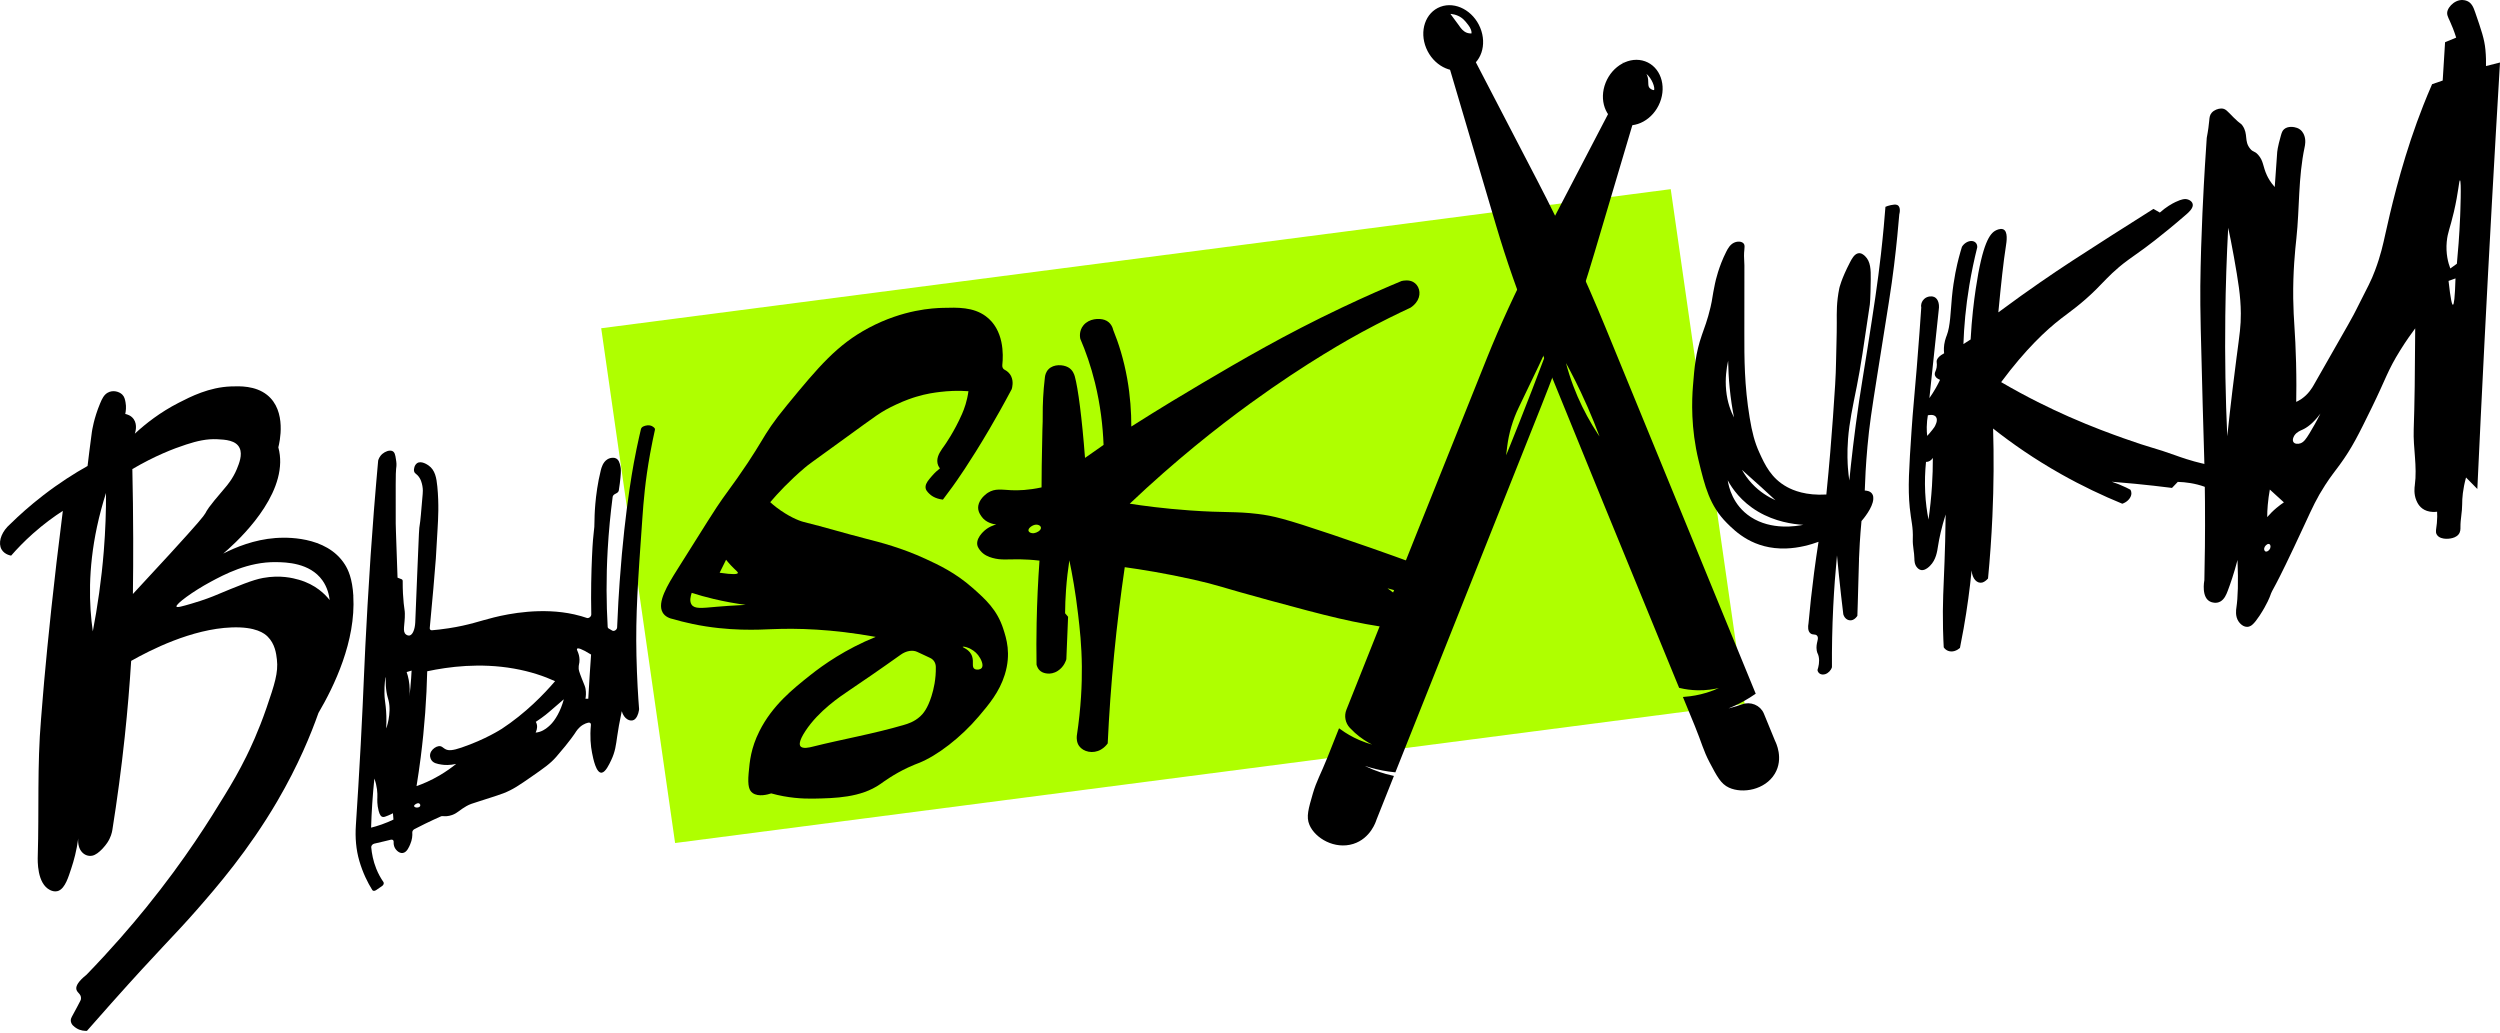 <?xml version="1.0" encoding="UTF-8"?> <svg xmlns="http://www.w3.org/2000/svg" width="617" height="255" viewBox="0 0 617 255" fill="none"> <path d="M412.337 46.684L148.377 81.011L166.614 208.058L430.575 173.732L412.337 46.684Z" fill="#AFFF00"></path> <path d="M87.209 147.1C86.957 142.747 85.916 140.583 85.12 139.327C80.54 132.059 70.025 132.629 67.977 132.785C62.73 133.18 58.157 135.058 55.094 136.626C57.34 134.715 68.97 124.571 69.147 114.11C69.168 112.944 69.045 111.694 68.691 110.398C68.957 109.362 70.896 101.401 65.888 97.444C62.989 95.157 59.137 95.293 57 95.371C51.583 95.572 47.084 97.877 44.096 99.406C39.571 101.725 35.957 104.543 33.276 107.03C33.385 106.706 33.984 104.886 33.011 103.468C32.357 102.515 31.336 102.25 30.914 102.166C31.057 101.485 31.2 100.436 30.982 99.296C30.846 98.584 30.717 97.903 30.159 97.366C29.397 96.634 27.859 96.18 26.566 96.925C25.674 97.437 25.205 98.357 24.701 99.575C23.149 103.293 22.727 106.279 22.673 106.629C22.19 110.185 21.843 113.041 21.611 115.004C18.433 116.785 14.663 119.162 10.62 122.285C7.408 124.765 4.7 127.201 2.474 129.39C0.569 131.049 -0.357 133.309 0.127 134.98C0.63 136.723 2.454 137.079 2.747 137.131C4.169 135.499 5.945 133.633 8.109 131.709C10.811 129.306 13.37 127.46 15.507 126.08C13.213 144.094 11.791 158.209 10.906 168.054C10.478 172.757 10.797 169.641 10.124 177.524C9.157 188.918 9.661 199.975 9.321 211.227C9.287 212.425 9.11 218.067 12.363 219.667C13.486 220.217 14.261 219.926 14.452 219.842C16.106 219.149 16.888 216.428 17.603 214.284C18.215 212.457 18.916 209.931 19.311 206.913C19.032 209.866 20.863 211.531 22.741 211.188C24.449 210.871 26.307 208.247 26.477 207.988C27.355 206.667 27.627 205.481 27.729 204.84C28.9 197.475 29.941 189.799 30.785 181.858C31.479 175.361 31.997 169.11 32.371 163.106C36.978 160.502 47.282 155.203 57.183 154.847C63.172 154.627 65.289 156.35 66.051 157.107C67.861 158.902 68.167 161.266 68.338 162.749C68.719 166.02 67.746 168.942 65.792 174.655C63.771 180.556 61.655 184.948 60.811 186.658C59.021 190.285 57.306 193.239 55.455 196.257C51.902 202.068 45.927 211.823 36.059 224C32.384 228.528 27.498 234.228 21.36 240.557C19.264 242.234 18.828 243.271 18.821 243.906C18.808 245.02 20.128 245.182 19.985 246.529C19.964 246.749 19.91 246.898 18.978 248.628C17.657 251.076 17.474 251.303 17.467 251.776C17.446 252.857 18.365 253.44 18.889 253.777C19.842 254.386 20.904 254.431 21.455 254.419C22.789 252.896 24.83 250.571 27.341 247.753C39.584 234.008 42.803 231.139 48.52 224.609C53.515 218.909 61.321 209.899 68.446 197.715C73.653 188.802 76.763 181.145 78.593 175.957C82.466 169.363 87.849 158.241 87.195 147.087L87.209 147.1ZM22.911 155.851C21.952 149.237 21.7 140.493 23.939 130.006C24.565 127.071 25.327 124.28 26.164 121.663C26.185 126.1 26.028 130.893 25.613 136.036C25.041 143.123 24.068 149.769 22.904 155.844L22.911 155.851ZM32.8 146.595C32.861 142.073 32.888 137.5 32.874 132.888C32.861 127.078 32.786 121.371 32.663 115.768C38.183 112.523 42.803 110.729 45.934 109.712C48.643 108.831 51.031 108.274 53.631 108.403C55.584 108.501 58.272 108.637 59.15 110.606C59.885 112.251 59.007 114.402 58.456 115.755C57.483 118.126 56.026 119.823 55.557 120.367C46.363 131.094 56.333 120.957 41.926 136.716C39.299 139.586 36.236 142.909 32.8 146.595ZM73.666 143.058C72.353 142.689 69.229 141.847 64.901 142.643C62.335 143.116 59.089 144.463 52.596 147.165C52.596 147.165 50.487 148.039 47.309 148.965C45.002 149.639 43.661 150.028 43.552 149.697C43.348 149.062 47.717 145.889 51.909 143.634C55.312 141.801 61.219 138.627 68.14 138.731C70.549 138.77 76.463 138.86 79.58 143.246C80.798 144.962 81.213 146.815 81.37 148.104C80.288 146.731 77.94 144.256 73.666 143.051V143.058Z" fill="black"></path> <path d="M157.735 175.096C157.497 172.077 157.205 167.485 157.075 161.81C156.851 151.647 157.416 143.686 158.545 127.771C158.818 123.891 159.212 118.787 160.451 111.947C160.893 109.518 161.322 107.49 161.635 106.097C161.676 105.923 161.635 105.767 161.54 105.651C161.288 105.366 160.73 104.893 159.784 104.97C159.382 105.003 159.022 105.132 158.736 105.262C158.464 105.391 158.246 105.638 158.185 105.903C157.912 107.063 157.531 108.734 157.116 110.722C156.572 113.326 154.285 124.558 152.931 143.57C152.727 146.42 152.489 150.274 152.305 154.86C152.284 155.417 151.563 155.896 151.121 155.637L150.202 155.106C150.066 155.028 149.984 154.892 149.977 154.73C149.644 148.998 149.583 142.637 149.977 135.674C150.236 131.133 150.665 126.78 151.202 122.647C151.236 122.382 151.434 122.123 151.699 121.974L152.23 121.682C152.489 121.54 152.686 121.281 152.727 121.022C152.931 119.739 153.053 118.67 153.128 117.867C153.278 116.28 153.251 115.704 153.128 115.127C152.944 114.292 152.72 113.275 151.74 113.028C151.685 113.015 150.76 112.802 149.855 113.398C148.8 114.084 148.439 115.419 148.276 116.073C146.731 122.285 146.731 128.089 146.731 128.089C146.731 131.677 146.438 130.025 146.105 137.436C145.935 141.238 145.812 146.064 145.928 151.654C145.935 152.172 145.309 152.671 144.832 152.509C144.002 152.224 142.954 151.906 141.709 151.628C133.753 149.853 125.627 151.453 121.925 152.373C118.339 153.26 115.828 154.277 110.689 155.061C109.043 155.313 107.654 155.462 106.62 155.547C106.266 155.579 106.028 155.339 106.062 155.002C106.763 147.774 107.239 141.996 107.566 137.844C107.6 137.384 107.552 138.031 107.994 130.531C108.137 128.076 108.362 124.416 107.933 120.076C107.722 117.951 107.396 116.027 105.783 114.887C105.551 114.725 103.945 113.592 102.924 114.324C102.332 114.745 102.053 115.704 102.203 116.332C102.312 116.785 102.584 116.824 103.04 117.291C103.904 118.184 104.122 119.286 104.245 119.92C104.408 120.775 104.354 121.501 104.32 121.903C103.938 126.417 103.748 128.678 103.591 129.52C103.428 130.427 103.414 130.699 102.972 141.607C102.904 143.259 102.537 152.386 102.482 153.668C102.394 155.281 101.897 156.505 101.23 156.79C100.753 156.997 100.304 156.667 100.216 156.602C99.216 155.877 99.971 154.186 99.916 151.427C99.896 150.488 99.814 150.682 99.631 148.868C99.501 147.579 99.372 145.733 99.386 143.395C99.386 143.188 99.284 143.019 99.1 142.948C98.773 142.818 98.446 142.689 98.113 142.566C97.671 130.382 97.664 129.196 97.664 129.196C97.65 120.73 97.637 116.5 97.759 115.717C97.916 114.674 97.854 114.233 97.718 113.359C97.555 112.258 97.426 111.506 96.725 111.279C96.058 111.066 95.098 111.416 94.411 111.986C93.635 112.633 93.397 113.411 93.336 113.657C93.329 113.689 93.322 113.721 93.322 113.754C93.043 116.844 92.675 121.041 92.281 126.009C91.702 133.303 91.226 140.428 90.702 149.497C89.783 165.509 89.831 168.754 89.028 183.717C88.633 191.095 88.218 197.799 87.83 203.674C87.626 206.738 87.878 209.685 88.66 212.393C88.66 212.412 88.674 212.432 88.674 212.451C89.538 215.411 90.722 217.795 91.879 219.654C92.043 219.92 92.451 219.939 92.791 219.699L94.295 218.676C94.669 218.423 94.826 217.97 94.635 217.691C94.016 216.804 93.383 215.709 92.852 214.375C92.09 212.464 91.757 210.631 91.621 209.109C91.587 208.733 91.934 208.312 92.356 208.215C93.172 208.027 93.989 207.833 94.819 207.638C95.377 207.502 95.928 207.373 96.473 207.237C96.874 207.14 97.174 207.373 97.153 207.749C97.126 208.195 97.174 208.74 97.446 209.251C97.814 209.938 98.746 210.832 99.712 210.43C100.481 210.113 100.91 209.128 101.23 208.39C101.727 207.243 101.808 206.226 101.754 205.455C101.733 205.151 101.944 204.808 102.271 204.633C103.122 204.192 103.993 203.752 104.891 203.311C106.245 202.651 107.559 202.042 108.832 201.478C108.974 201.414 109.117 201.394 109.247 201.414C109.818 201.478 110.635 201.485 111.581 201.141C112.935 200.656 113.507 199.846 115.099 198.959C115.964 198.473 116.494 198.324 118.223 197.773C121.558 196.711 123.225 196.18 124.239 195.785C126.587 194.871 128.159 193.783 131.133 191.717C134.257 189.547 135.822 188.465 137.292 186.774C140.742 182.81 141.954 180.88 141.954 180.88C142.192 180.504 142.777 179.539 143.866 178.885C144.329 178.606 144.778 178.444 145.166 178.354C145.574 178.257 145.88 178.496 145.84 178.885C145.554 181.813 145.785 184.119 146.119 185.803C146.398 187.228 147.139 190.978 148.562 190.687C149.467 190.499 150.29 188.769 150.835 187.623C151.856 185.479 152.005 183.918 152.325 181.722C152.536 180.271 152.883 178.159 153.448 175.523C154.013 177.479 155.51 178.153 156.415 177.687C157.089 177.343 157.545 176.313 157.701 175.264C157.708 175.219 157.708 175.173 157.701 175.128L157.735 175.096ZM95.193 167.076C95.261 167.063 95.05 168.676 95.398 170.801C95.568 171.831 95.751 172.271 95.901 172.887C96.684 176.074 95.309 179.941 95.316 179.74C95.438 177.434 95.323 175.646 95.193 174.409C95.03 172.874 94.908 172.505 94.88 171.099C94.833 168.877 95.125 167.089 95.193 167.07V167.076ZM94.111 203.506C93.193 203.83 92.349 204.076 91.587 204.264C91.641 202.372 91.736 200.416 91.866 198.395C92.008 196.257 92.185 194.172 92.39 192.144C93.091 194.062 93.186 195.713 93.131 196.892C93.118 197.216 93.036 198.596 93.451 200.131C93.717 201.116 94.037 201.608 94.574 201.634C94.853 201.647 95.173 201.517 95.799 201.265C96.296 201.064 96.704 200.856 96.977 200.707C97.017 201.226 97.065 201.75 97.106 202.269C96.235 202.69 95.228 203.117 94.111 203.512V203.506ZM101.033 172.084C101.148 170.872 101.169 169.395 100.876 167.815C100.74 167.083 100.563 166.435 100.359 165.865C100.767 165.742 101.175 165.619 101.584 165.496C101.55 166.131 101.516 166.778 101.468 167.433C101.359 169.02 101.209 170.574 101.026 172.077L101.033 172.084ZM103.659 198.997C103.476 199.282 103.006 199.315 102.788 199.302C102.516 199.276 102.155 199.127 102.196 198.887C102.251 198.583 102.952 198.123 103.38 198.259C103.673 198.356 103.836 198.725 103.659 198.997ZM123.715 179.947C123.715 179.947 119.85 182.48 113.881 184.507C111.683 185.259 110.778 185.246 110.118 184.98C109.322 184.656 109.083 184.022 108.233 184.158C107.573 184.261 106.824 184.786 106.429 185.434C105.858 186.379 106.266 187.202 106.382 187.429C106.851 188.368 107.947 188.536 108.995 188.705C109.709 188.815 110.934 188.906 112.588 188.53C111.492 189.411 110.111 190.415 108.457 191.386C106.28 192.662 104.326 193.479 102.802 194.01C103.176 191.691 103.523 189.333 103.83 186.936C104.796 179.351 105.286 172.258 105.436 165.671C110.683 164.55 118.461 163.527 126.832 165.004C130.956 165.729 134.332 166.902 136.993 168.113C134.257 171.313 129.745 176.009 123.729 179.954L123.715 179.947ZM135.733 178.989C135.264 179.429 134.406 180.226 133.195 180.608C132.773 180.744 132.419 180.789 132.195 180.802C132.358 180.459 132.664 179.695 132.515 178.891C132.46 178.574 132.344 178.328 132.235 178.153C133.284 177.473 134.093 176.857 134.645 176.43C135.087 176.08 135.488 175.75 137.775 173.768C138.347 173.275 138.823 172.861 139.15 172.576C138.388 175.445 137.033 177.777 135.733 178.995V178.989ZM144.492 172.453C144.594 171.87 144.689 170.976 144.513 170.004C144.397 169.357 144.254 169.182 143.567 167.413C142.893 165.69 142.838 165.353 142.818 164.984C142.764 163.993 143.043 163.851 143.022 162.827C142.988 161.091 142.165 160.372 142.437 160.1C142.641 159.893 143.396 160.01 145.88 161.545C145.758 163.255 145.642 164.971 145.527 166.701C145.404 168.638 145.288 170.548 145.186 172.453C144.955 172.453 144.717 172.453 144.485 172.453H144.492Z" fill="black"></path> <path d="M247.606 155.19C246.075 150.481 243.271 147.948 240.018 145.078C235.792 141.354 231.729 139.449 228.395 137.914C222.555 135.226 217.336 133.872 213.647 132.933C208.529 131.631 203.541 130.096 198.396 128.833C197.035 128.496 194.422 127.356 191.645 125.238C190.971 124.726 190.447 124.266 190.093 123.936C191.945 121.766 194.782 118.696 198.628 115.431C199.397 114.777 199.676 114.557 208.489 108.202C216.492 102.431 217.159 101.718 221.174 99.833C223.481 98.751 225.291 98.169 226.088 97.929C228.721 97.132 230.708 96.886 232.11 96.718C233.907 96.504 236.296 96.348 239.011 96.549C238.684 98.978 237.99 100.889 237.432 102.159C235.52 106.544 233.152 109.867 233.152 109.867C232.321 111.033 231.321 112.315 231.321 113.76C231.321 114.615 231.675 115.217 231.981 115.593C231.437 116.014 230.681 116.668 229.919 117.569C229.123 118.501 228.524 119.207 228.435 120.017C228.347 120.833 228.816 121.319 229.306 121.811C229.762 122.265 230.77 123.081 232.709 123.308C233.301 122.537 234.132 121.429 235.098 120.088C235.921 118.948 239.276 114.272 244.163 105.948C245.687 103.344 247.6 99.989 249.696 96.031C249.825 95.584 250.172 94.211 249.573 92.909C249.165 92.021 248.491 91.536 247.96 91.27C247.538 91.063 247.314 90.622 247.368 90.104C247.647 87.507 247.804 81.359 243.271 78.03C240.188 75.769 236.391 75.873 232.621 75.983C230.355 76.048 223.005 76.346 214.423 80.906C206.597 85.071 202.044 90.493 194.258 99.963C187.031 108.753 189.631 107.69 178.293 123.113C176.959 124.927 173.672 130.174 167.098 140.654C164.77 144.359 162.144 148.648 163.525 151.135C164.124 152.217 165.315 152.644 166.247 152.825C167.329 153.143 168.949 153.583 170.963 154.004C179.906 155.87 187.412 155.404 190.652 155.274C196.647 155.028 205.208 155.209 216.118 157.185C208.659 160.216 203.201 164.07 199.995 166.616C195.722 170.01 190.631 174.052 187.419 180.465C185.323 184.656 185.03 187.836 184.765 190.803C184.472 194.048 184.928 195.13 185.758 195.719C187.201 196.743 189.515 196.082 190.338 195.81C194.463 196.963 198.206 197.151 200.853 197.099C206.1 196.995 212.436 196.872 217.254 193.51C218.105 192.921 220.521 191.101 224.107 189.423C225.387 188.827 226.292 188.49 226.714 188.328C231.273 186.541 237.174 181.987 241.577 176.786C244.054 173.864 246.64 170.807 247.981 166.499C249.594 161.304 248.369 157.541 247.6 155.183L247.606 155.19ZM179.191 138.141C179.443 138.458 179.831 138.938 180.348 139.488C181.58 140.81 182.24 141.179 182.09 141.445C181.941 141.704 181.063 141.866 177.606 141.354C178.136 140.285 178.667 139.21 179.198 138.141H179.191ZM176.544 149.781C173.202 150.073 171.433 150.319 170.691 149.23C170.126 148.401 170.419 147.164 170.712 146.322C172.379 146.853 174.176 147.358 176.088 147.812C178.851 148.473 181.519 148.945 184.037 149.282C180.811 149.431 178.232 149.632 176.544 149.775V149.781ZM229.905 171.779C228.919 174.907 227.837 176.138 227.115 176.799C225.618 178.172 223.991 178.645 223.059 178.917C215.566 181.119 208.087 182.395 200.601 184.267C199.798 184.468 198.063 184.915 197.532 184.138C197.334 183.846 197.055 183.017 198.791 180.387C202.071 175.406 207.325 171.908 209.768 170.263C212.674 168.307 216.921 165.411 222.331 161.557C223.651 160.618 225.216 160.352 226.353 160.877C226.959 161.156 227.557 161.434 228.163 161.719C228.64 161.939 229.109 162.166 229.579 162.386C230.429 162.788 230.94 163.598 230.96 164.595C231.021 167.62 230.423 170.133 229.905 171.772V171.779ZM242.244 164.899C241.876 165.295 241.039 165.379 240.556 165.107C239.746 164.653 240.365 163.461 239.943 162.082C239.379 160.21 237.473 159.815 237.609 159.633C237.759 159.439 240.011 159.912 241.393 161.674C242.094 162.574 242.89 164.2 242.244 164.893V164.899Z" fill="black"></path> <path d="M352.143 147.838C352.578 145.351 353.007 142.864 353.443 140.37C352.279 140.039 351.108 139.715 349.945 139.385C341.594 136.321 334.415 133.84 328.834 131.955C316.986 127.959 314.141 127.298 310.446 126.845C304.838 126.158 302.409 126.599 293.616 125.97C287.158 125.51 282.04 124.811 278.821 124.312C290.07 113.65 300.401 105.501 308.547 99.581C322.716 89.288 333.666 83.297 336.123 81.962C340.948 79.352 345.079 77.344 348.134 75.925C348.604 75.614 349.366 75.019 349.856 74.125C350.856 72.317 350.176 70.335 348.74 69.571C347.692 69.02 346.453 69.228 345.902 69.357C342.445 70.795 337.314 73.004 331.141 75.932C317.04 82.623 306.274 88.932 296.685 94.58C292.302 97.165 286.3 100.766 279.209 105.268C279.209 101.764 278.957 97.748 278.195 93.453C277.344 88.68 276.065 84.676 274.744 81.444C274.656 81.049 274.248 79.514 272.607 78.95C271.253 78.49 268.81 78.6 267.415 80.259C266.197 81.71 266.571 83.407 266.619 83.621C267.953 86.71 269.225 90.325 270.246 94.477C271.607 100.034 272.186 105.262 272.362 109.802C270.838 110.871 269.307 111.94 267.782 113.009C267.027 103.124 266.061 95.766 265.264 92.909C265.135 92.449 264.774 91.264 263.583 90.629C262.352 89.969 260.079 89.813 258.786 91.115C258.125 91.782 257.942 92.611 257.887 93.078C257.445 96.763 257.329 99.84 257.343 102.574C257.343 103.344 257.343 104.543 257.268 106.039C257.193 108.947 257.132 111.882 257.098 114.842C257.077 116.675 257.064 118.489 257.057 120.29C253.824 120.983 251.34 121.06 249.591 120.983C247.244 120.879 245.603 120.464 243.8 121.617C243.63 121.728 242.133 122.712 241.588 124.254C241.057 125.769 241.799 126.838 242.235 127.467C243.29 128.989 245.059 129.345 245.869 129.449C245.392 129.565 243.854 129.993 242.561 131.347C242.214 131.716 241.377 132.597 241.194 133.704C241.03 134.721 241.527 135.376 241.935 135.887C242.806 136.982 244.011 137.435 244.937 137.695C247.189 138.316 248.564 137.98 252.007 138.051C253.069 138.07 254.648 138.141 256.547 138.362C256.193 143.343 255.941 148.492 255.839 153.797C255.771 157.308 255.764 160.715 255.818 164.019C255.893 164.362 256.172 165.366 257.227 165.897C257.404 165.988 259.139 166.811 261.065 165.567C262.651 164.544 263.121 162.911 263.175 162.704C263.318 159.213 263.461 155.715 263.604 152.223C263.359 151.932 263.107 151.64 262.862 151.349C262.876 149.516 262.951 147.566 263.1 145.506C263.284 142.974 263.57 140.564 263.917 138.297C264.625 141.659 265.441 146.167 266.074 151.621C266.489 155.184 266.952 159.206 267 164.524C267.041 168.754 266.823 174.538 265.754 181.618C265.7 182.253 265.72 183.276 266.34 184.132C267.354 185.537 269.722 186.14 271.716 184.993C272.505 184.54 273.05 183.924 273.383 183.471C273.71 176.488 274.22 169.149 274.969 161.467C275.69 154.05 276.582 146.88 277.589 139.981C281.591 140.538 287.559 141.477 294.609 143.058C300.639 144.412 301.013 144.833 313.427 148.201C327.5 152.023 334.272 153.81 344.051 155.112C346.576 155.449 348.665 155.669 350.006 155.799C350.108 154.238 350.217 152.677 350.319 151.116C347.692 149.14 345.065 147.165 342.438 145.195C344.153 145.688 345.895 146.167 347.665 146.64C349.162 147.041 350.652 147.43 352.136 147.799L352.143 147.838ZM255.213 131.586C254.512 131.683 253.756 131.353 253.824 130.796C253.899 130.219 254.866 129.552 255.635 129.488C256.315 129.429 257.016 129.831 256.894 130.407C256.771 130.984 255.873 131.496 255.206 131.58L255.213 131.586Z" fill="black"></path> <path d="M458.794 138.018C458.876 135.809 459.046 132.603 459.413 128.606C459.828 128.127 462.204 125.316 462.326 123.178C462.34 122.893 462.367 122.382 462.074 121.922C461.584 121.131 460.55 121.073 460.223 121.067C460.305 118.495 460.475 114.738 460.89 110.172C461.366 104.938 461.918 101.369 463.292 92.689C466.171 74.526 466.695 71.656 467.444 65.574C468.111 60.159 468.505 55.754 468.744 52.904C469.029 51.822 468.88 50.883 468.247 50.592C467.818 50.398 467.192 50.52 466.654 50.624C466.096 50.734 465.633 50.909 465.327 51.045C465.13 53.649 464.783 57.711 464.218 62.724C463.394 69.979 462.503 75.718 460.904 85.939C459.563 94.503 459.515 94.315 458.848 98.843C457.61 107.244 456.861 114.052 456.412 118.586C456.296 117.796 456.16 116.727 456.065 115.444C456.004 114.563 455.827 111.823 456.099 108.319C456.419 104.193 457.242 100.416 458.263 95.312C459.223 90.499 459.971 85.382 461.475 75.154C461.475 75.154 461.646 73.975 461.7 68.949C461.727 66.513 461.666 64.544 460.312 63.229C459.992 62.918 459.298 62.271 458.44 62.556C457.617 62.828 457.045 63.832 456.575 64.745C454.377 68.968 453.935 71.164 453.935 71.164C453.241 74.61 453.302 77.059 453.316 79.617C453.329 82.791 453.186 86.011 453.139 89.198C453.084 92.922 452.846 96.303 452.37 103.066C452.016 108.06 451.505 114.473 450.743 122.045C445.694 122.349 442.563 121.021 441.059 120.199C437.112 118.055 435.567 114.673 434.22 111.726C433.049 109.161 432.416 106.713 431.817 103.079C430.504 95.124 430.49 88.485 430.504 82.066C430.517 72.913 430.517 70.439 430.517 65.484C430.517 64.441 430.374 63.437 430.443 62.374C430.531 61.105 430.708 60.502 430.293 60.062C429.81 59.537 428.768 59.498 427.911 59.919C426.958 60.392 426.434 61.344 426.046 62.109C424.154 65.84 423.412 69.286 423.27 69.94C422.521 73.522 422.678 73.587 422.16 75.802C421.418 78.989 420.575 81.088 420.037 82.642C418.472 87.138 418.186 90.681 417.818 95.319C417.546 98.719 417.267 105.65 419.207 113.624C420.779 120.082 421.929 124.817 426.21 129.099C428.299 131.184 432.743 135.635 440.821 135.362C444.067 135.252 446.919 134.41 448.81 133.717C448.416 136.237 448.048 138.796 447.708 141.399C447.15 145.681 446.701 149.82 446.34 153.817C446.184 154.685 446.143 155.786 446.837 156.324C447.429 156.783 448.014 156.408 448.443 156.881C449.083 157.574 448.062 158.681 448.368 160.54C448.497 161.331 448.708 161.285 448.865 162.095C449.103 163.332 448.824 164.543 448.552 165.366C448.695 166.266 449.573 166.681 450.485 166.377C451.226 166.13 451.887 165.444 452.125 164.667C452.091 159.925 452.186 154.924 452.445 149.671C452.662 145.344 452.975 141.14 453.37 137.079C453.669 140.311 454.003 143.576 454.37 146.866C454.547 148.46 454.738 150.047 454.929 151.621C455.296 152.865 456.385 153.35 457.29 152.981C457.828 152.761 458.209 152.275 458.399 151.984C458.42 151.304 458.461 150.274 458.495 149.01C458.692 142.876 458.699 140.784 458.808 138.012L458.794 138.018ZM434.601 120.16C435.812 121.261 437.003 122.362 438.187 123.463C436.472 122.686 434.322 121.429 432.382 119.35C431.307 118.197 430.511 117.025 429.919 115.962C431.477 117.342 433.035 118.741 434.601 120.166V120.16ZM426.502 89.023C426.536 91.147 426.652 93.388 426.883 95.727C427.142 98.37 427.516 100.812 427.952 103.033C427.196 101.576 426.305 99.348 426.012 96.329C425.733 93.44 426.101 90.856 426.502 89.023ZM432.083 127.596C427.605 124.668 426.645 120.102 426.4 118.54C427.496 120.555 429.701 123.787 433.879 126.262C438.105 128.762 442.454 129.371 445.054 129.526C443.414 129.857 437.2 130.938 432.083 127.596Z" fill="black"></path> <path d="M546.489 115.042C545.911 114.932 545.053 114.757 544.039 114.517C540.466 113.682 537.969 112.762 536.962 112.399C531.612 110.456 531.061 110.657 524.024 108.137C521.186 107.12 516.375 105.391 510.584 102.832C506.017 100.818 500.273 98.039 493.883 94.308C499.96 86.14 505.01 81.456 508.644 78.645C510.856 76.935 513.646 75.063 517.287 71.462C519.315 69.454 520.397 68.119 522.97 65.923C524.269 64.816 525.807 63.721 528.843 61.564C528.843 61.564 533.13 58.52 539.602 52.897C540.146 52.424 541.133 51.543 541.181 50.663C541.222 49.801 540.351 49.237 539.507 49.134C539.275 49.108 538.595 49.056 536.934 49.846C536.022 50.28 534.614 51.071 533.048 52.463C532.524 52.159 531.994 51.861 531.47 51.556C528.679 53.305 525.147 55.54 521.064 58.157C513.251 63.157 508.93 65.936 503.438 69.739C500.661 71.662 497.177 74.13 493.189 77.091C493.876 69.881 494.462 64.498 495.047 60.806C495.217 59.705 495.666 57.03 494.325 56.57C493.618 56.33 492.692 56.803 492.549 56.881C491.113 57.619 489.303 59.893 487.608 71.326C487.159 74.338 486.628 78.632 486.349 83.782C485.757 84.157 485.165 84.533 484.573 84.915C484.716 80.627 485.138 75.776 486.03 70.419C486.581 67.115 487.248 63.98 487.983 61.039C488.044 60.1 487.397 59.446 486.465 59.478C485.621 59.504 484.702 60.087 484.206 60.916C484.002 61.564 483.716 62.536 483.409 63.715C483.008 65.256 482.171 68.741 481.735 73.321C481.409 76.799 481.347 80.524 480.456 82.784C480.395 82.94 480.197 83.425 480.027 84.08C479.694 85.395 479.721 86.463 479.809 87.195C478.666 87.791 478.244 88.342 478.067 88.75C477.795 89.385 478.156 89.612 477.958 90.7C477.795 91.62 477.468 91.827 477.496 92.358C477.516 92.772 477.754 93.317 478.802 93.744C478.516 94.359 478.176 95.027 477.781 95.726C477.244 96.672 476.699 97.514 476.175 98.252C476.944 91.011 477.706 83.769 478.476 76.527C478.761 74.713 478.135 73.373 476.978 73.178C476.815 73.152 475.733 72.99 474.869 73.8C474.283 74.351 474.011 75.16 474.168 75.866C473.943 79.17 473.582 84.345 473.058 90.739C472.364 99.276 472.16 100.526 471.772 106.252C471.146 115.632 470.84 120.418 471.323 125.264C471.67 128.723 472.194 129.94 472.078 133.095C472.017 134.753 472.453 136.262 472.473 137.895C472.473 138.322 472.48 139.423 473.242 140.175C473.46 140.388 473.855 140.764 474.522 140.699C475.338 140.622 476.053 139.916 476.325 139.644C477.829 138.154 478.101 136.081 478.305 134.76C478.598 132.888 479.136 130.284 480.184 126.967C480.136 131.896 480.014 135.9 479.911 138.588C479.68 144.767 479.394 148.932 479.537 155.228C479.585 157.191 479.66 158.772 479.714 159.763C480.279 160.611 481.293 160.98 482.355 160.676C482.96 160.501 483.437 160.151 483.716 159.912C484.036 158.325 484.342 156.718 484.628 155.092C485.512 150.079 486.152 145.305 486.594 140.784C486.758 142.934 487.99 144.061 489.187 143.776C489.398 143.724 489.956 143.549 490.644 142.779C491.12 137.83 491.488 132.706 491.726 127.427C492.073 119.745 492.1 112.516 491.896 105.76C496.598 109.484 502.152 113.332 508.637 116.992C513.857 119.933 518.961 122.342 523.779 124.318C524.8 123.987 525.664 123.191 525.937 122.323C526.188 121.533 525.862 120.988 525.773 120.852C525.447 120.677 525.106 120.503 524.759 120.334C523.548 119.745 522.343 119.272 521.18 118.89C523.092 119.045 525.018 119.214 526.971 119.401C530.074 119.706 533.096 120.043 536.05 120.418L537.479 118.929C539.411 118.987 541.732 119.278 544.107 120.133C544.944 120.431 545.693 120.768 546.36 121.124C546.401 119.091 546.441 117.063 546.482 115.029L546.489 115.042ZM475.522 105.378C475.536 104.322 475.651 103.35 475.794 102.502C475.862 102.482 477.23 102.126 477.795 102.89C478.421 103.732 477.536 105.19 477.434 105.365C477.325 105.54 477.189 105.715 476.924 106.064C476.413 106.719 475.957 107.23 475.631 107.58C475.556 106.932 475.508 106.2 475.522 105.378ZM475.957 128.23C475.57 126.293 475.257 124.039 475.134 121.487C475.005 118.767 475.114 116.234 475.338 113.999C475.454 113.999 475.821 114.006 476.25 113.76C476.72 113.494 476.958 113.118 477.026 113.008C477.033 115.165 476.972 117.465 476.815 119.894C476.631 122.815 476.325 125.607 475.957 128.23Z" fill="black"></path> <path d="M611.406 120.672C611.97 108.572 612.556 96.465 613.175 84.346C614.345 61.396 615.625 38.421 617 15.426C615.849 15.717 614.693 16.009 613.542 16.3C613.563 15.367 613.563 13.942 613.4 12.252C613.155 9.641 612.399 7.465 610.895 3.099C610.453 1.81 609.997 0.579 608.643 0.158C608.302 0.055 607.37 -0.217 606.199 0.34C605.26 0.787 604.416 1.655 604.09 2.542C603.743 3.488 604.124 4.116 604.668 5.308C605.097 6.241 605.648 7.575 606.186 9.285L603.443 10.418C603.246 13.573 603.055 16.721 602.858 19.876C601.987 20.18 601.109 20.478 600.238 20.782C598.55 24.656 597.325 27.882 596.495 30.162C592.323 41.646 589.859 52.567 588.689 57.821C588.158 60.217 587.586 62.951 586.151 66.766C585.15 69.422 584.572 70.38 581.414 76.638C580.706 78.037 580.359 78.736 571.008 95.066C570.675 95.649 569.77 97.23 568.048 98.428C567.47 98.829 566.966 99.069 566.707 99.186C566.748 96.957 566.775 93.602 566.673 89.554C566.49 81.839 566.04 79.177 565.966 73.691C565.884 67.032 566.428 61.772 566.748 58.831C567.558 51.285 567.17 43.926 568.79 36.27C568.865 35.914 569.164 34.573 568.647 33.316C568.504 32.973 568.089 32.002 566.912 31.567C566.17 31.295 564.659 31.062 563.713 31.891C563.284 32.267 563.135 32.727 562.93 33.433C562.08 36.426 562.018 37.488 562.018 37.488C561.889 39.535 561.651 42.489 561.406 46.155C560.399 45.047 559.813 43.998 559.466 43.253C558.432 41.038 558.67 39.723 557.309 38.207C556.363 37.157 556.132 37.656 555.342 36.704C553.777 34.819 554.927 33.154 553.457 31.01C552.974 30.304 553.062 30.797 551.225 28.963C549.701 27.441 549.279 26.748 548.163 26.781C547.421 26.8 546.441 27.143 545.849 27.83C545.338 28.419 545.304 29.054 545.243 29.734C545.154 30.745 544.984 32.176 544.624 34.029C544.508 35.707 544.345 38.103 544.175 40.973C543.902 45.552 543.188 57.672 543.038 70.614C542.977 76.087 543.195 84.028 543.623 99.918C543.943 111.603 544.134 115.587 544.188 123.858C544.249 132.04 544.141 138.763 544.038 143.168C543.984 143.459 543.229 147.598 545.617 148.544C545.835 148.628 546.903 149.049 547.965 148.466C548.986 147.903 549.462 146.717 549.803 145.824C550.449 144.12 551.341 141.561 552.219 138.2C552.436 143.744 552.314 147.449 551.94 149.982C551.865 150.474 551.613 152.087 552.464 153.357C552.62 153.59 553.641 155.054 555.084 154.633C555.601 154.477 556.268 154.056 557.663 151.945C559.555 149.075 560.229 147.171 560.229 147.171C561.106 144.671 560.501 147.346 568.906 129.176C570.736 125.219 571.743 122.978 573.812 119.771C575.289 117.478 576.187 116.435 577.46 114.686C580.495 110.528 582.108 107.224 585.341 100.624C588.907 93.337 589.22 91.51 592.391 86.425C593.841 84.1 595.175 82.241 596.073 81.036C596.025 91.912 595.916 100.047 595.705 105.955C595.535 110.644 596.611 115.03 595.971 119.817C595.91 120.257 595.678 121.909 596.359 123.515C596.611 124.111 597.23 125.504 598.965 126.087C599.938 126.417 600.891 126.365 601.476 126.294C601.517 126.994 601.531 127.939 601.422 129.086C601.272 130.627 601.02 131.23 601.368 131.878C601.864 132.823 603.103 132.927 603.477 132.959C603.593 132.972 605.737 133.121 606.744 131.923C607.275 131.288 607.247 130.569 607.241 130.038C607.213 128.231 607.676 126.3 607.663 124.487C607.656 123.003 607.812 120.801 608.615 117.841C609.548 118.787 610.473 119.732 611.406 120.678V120.672ZM552.021 87.902C551.422 92.501 550.578 99.244 549.687 107.671C549.258 98.26 549.074 88.343 549.204 77.94C549.292 70.523 549.544 63.275 549.918 56.214C550.293 57.937 550.803 60.425 551.341 63.462C552.389 69.415 553.001 72.991 553.035 77.331C553.056 80.505 552.756 82.325 552.028 87.896L552.021 87.902ZM560.297 135.291C560.154 135.66 559.739 136.12 559.323 136.133C558.901 136.146 558.731 135.686 558.806 135.298C558.908 134.792 559.466 134.229 559.895 134.242C560.31 134.255 560.48 134.805 560.29 135.285L560.297 135.291ZM561.875 125.322C560.902 126.139 560.133 126.942 559.548 127.622C559.548 126.689 559.589 125.685 559.684 124.61C559.8 123.263 559.984 121.993 560.195 120.821C561.351 121.876 562.508 122.926 563.665 123.982C563.121 124.344 562.515 124.791 561.882 125.322H561.875ZM569.954 106.991C569.144 108.319 568.592 109.109 567.762 109.407C567.136 109.634 566.285 109.595 565.986 109.045C565.639 108.403 566.251 107.477 566.292 107.425C566.843 106.615 567.783 106.253 568.232 106.052C569.321 105.566 570.859 104.523 572.683 102.062C571.669 104.089 570.709 105.754 569.954 106.998V106.991ZM603.865 59.615C604.083 57.277 604.661 56.415 605.614 52.315C606.764 47.373 606.873 44.548 607.111 44.496C607.533 44.406 607.179 53.021 607.166 53.435C606.962 58.261 606.628 62.29 606.356 65.095C605.818 65.484 605.274 65.872 604.736 66.261C604.205 64.875 603.586 62.614 603.858 59.615H603.865ZM605.396 75.226C605.158 75.297 604.811 73.975 604.301 69.331C604.872 69.124 605.444 68.917 606.016 68.709C605.873 73.626 605.635 75.148 605.396 75.219V75.226Z" fill="black"></path> <path d="M398.462 26.179C391.868 38.836 385.266 51.499 378.672 64.156C374.5 72.162 370.737 80.35 367.382 88.693L367.348 88.784C355.758 117.615 344.23 146.472 332.762 175.342C332.225 176.689 332.504 178.211 333.504 179.287C333.872 179.682 334.28 180.083 334.722 180.485C336.158 181.774 337.662 182.726 339.085 183.432C339.616 183.698 339.309 184.469 338.731 184.313C337.642 184.015 336.492 183.627 335.308 183.115C333.429 182.305 331.898 181.372 330.7 180.517C329.836 182.707 328.965 184.896 328.087 187.099C326.399 191.315 325.399 192.876 324.48 196.025C323.405 199.736 322.86 201.595 323.63 203.383C324.963 206.505 329.55 209.141 333.831 207.801C337.86 206.537 339.126 202.541 339.234 202.165C340.602 198.732 341.97 195.299 343.338 191.859C341.603 191.464 339.398 190.804 336.995 189.651C334.484 188.439 332.545 187.06 331.156 185.92C332.933 186.937 335.314 188.077 338.268 188.938C340.419 189.566 342.392 189.903 344.053 190.078C356.023 160.023 367.994 129.967 379.965 99.918C384.906 87.514 389.275 74.915 393.065 62.148C396.448 50.748 399.837 39.341 403.219 27.941L398.449 26.192L398.462 26.179ZM378.903 95.585C377.079 100.32 374.316 107.367 370.764 116.021C370.995 114.097 371.234 112.167 371.465 110.243C371.887 106.797 372.874 103.436 374.405 100.287C376.018 96.971 377.631 93.603 379.244 90.196C382.299 83.737 385.226 77.39 388.023 71.145C388.023 71.139 388.023 71.132 388.029 71.132C388.07 71.145 383.259 84.275 378.897 95.585H378.903Z" fill="black" stroke="black" stroke-miterlimit="10"></path> <path d="M405.84 15.601C402.397 14.364 398.313 16.612 396.728 20.615C395.142 24.618 396.653 28.867 400.096 30.105C403.54 31.342 407.623 29.094 409.209 25.091C410.795 21.088 409.284 16.839 405.84 15.601ZM408.515 22.636C408.14 22.902 407.29 22.597 406.807 22.111C405.929 21.224 406.596 20.09 406.017 18.704C405.759 18.082 405.167 17.227 403.628 16.483C404.2 16.573 405.922 16.929 407.201 18.38C408.522 19.883 409.175 22.17 408.522 22.636H408.515Z" fill="black" stroke="black" stroke-miterlimit="10"></path> <path d="M357.651 14.695C361.673 28.297 365.695 41.9 369.71 55.503C372.255 64.105 375.223 72.584 378.612 80.914L378.646 81.005C390.351 109.797 402.118 138.564 413.939 167.304L414.776 169.338C415.98 169.617 417.409 169.83 419.016 169.863C421.05 169.902 422.888 169.63 424.48 169.228C425.045 169.085 425.345 169.83 424.827 170.083C423.779 170.582 422.602 171.048 421.309 171.443C419.349 172.039 417.552 172.324 416.062 172.454C416.96 174.624 417.859 176.807 418.757 179.002C420.472 183.206 420.833 185.007 422.371 187.928C424.188 191.374 425.093 193.097 426.917 193.933C430.108 195.397 435.362 194.432 437.594 190.701C439.697 187.196 437.819 183.42 437.635 183.07C436.71 180.816 435.784 178.555 434.859 176.301C434.11 174.475 431.953 173.6 430.04 174.313C429.162 174.637 428.203 174.948 427.162 175.213C424.44 175.919 422.037 176.133 420.2 176.165C422.235 175.783 424.807 175.109 427.597 173.866C429.639 172.959 431.333 171.948 432.695 171.022C420.411 141.083 408.134 111.144 395.85 81.199C390.78 68.84 385.152 56.701 378.972 44.809C373.453 34.186 367.934 23.562 362.415 12.94L357.644 14.682L357.651 14.695ZM396.462 110.957C393.026 106.435 389.289 100.301 386.819 92.541C386.132 90.371 385.608 88.279 385.213 86.303C387.023 89.432 388.84 92.846 390.589 96.544C393.005 101.642 394.924 106.487 396.456 110.963L396.462 110.957Z" fill="black" stroke="black" stroke-miterlimit="10"></path> <path d="M355.678 2.141C352.248 3.423 350.805 7.692 352.445 11.676C354.092 15.659 358.203 17.849 361.626 16.573C365.056 15.29 366.498 11.022 364.858 7.038C363.211 3.054 359.101 0.865 355.678 2.141ZM362.619 5.652C363.531 6.818 363.633 7.576 363.661 7.835C363.695 8.204 363.661 8.515 363.627 8.716C362.721 8.845 362.075 8.644 361.775 8.528C360.727 8.107 360.101 7.206 359.788 6.753C359.754 6.701 359.768 6.721 359.673 6.584C359.441 6.241 359.081 5.749 357.835 4.097C357.468 3.611 357.161 3.21 356.95 2.931C357.577 2.879 358.768 2.866 360.047 3.443C361.333 4.019 362 4.881 362.606 5.658L362.619 5.652Z" fill="black" stroke="black" stroke-miterlimit="10"></path> </svg> 